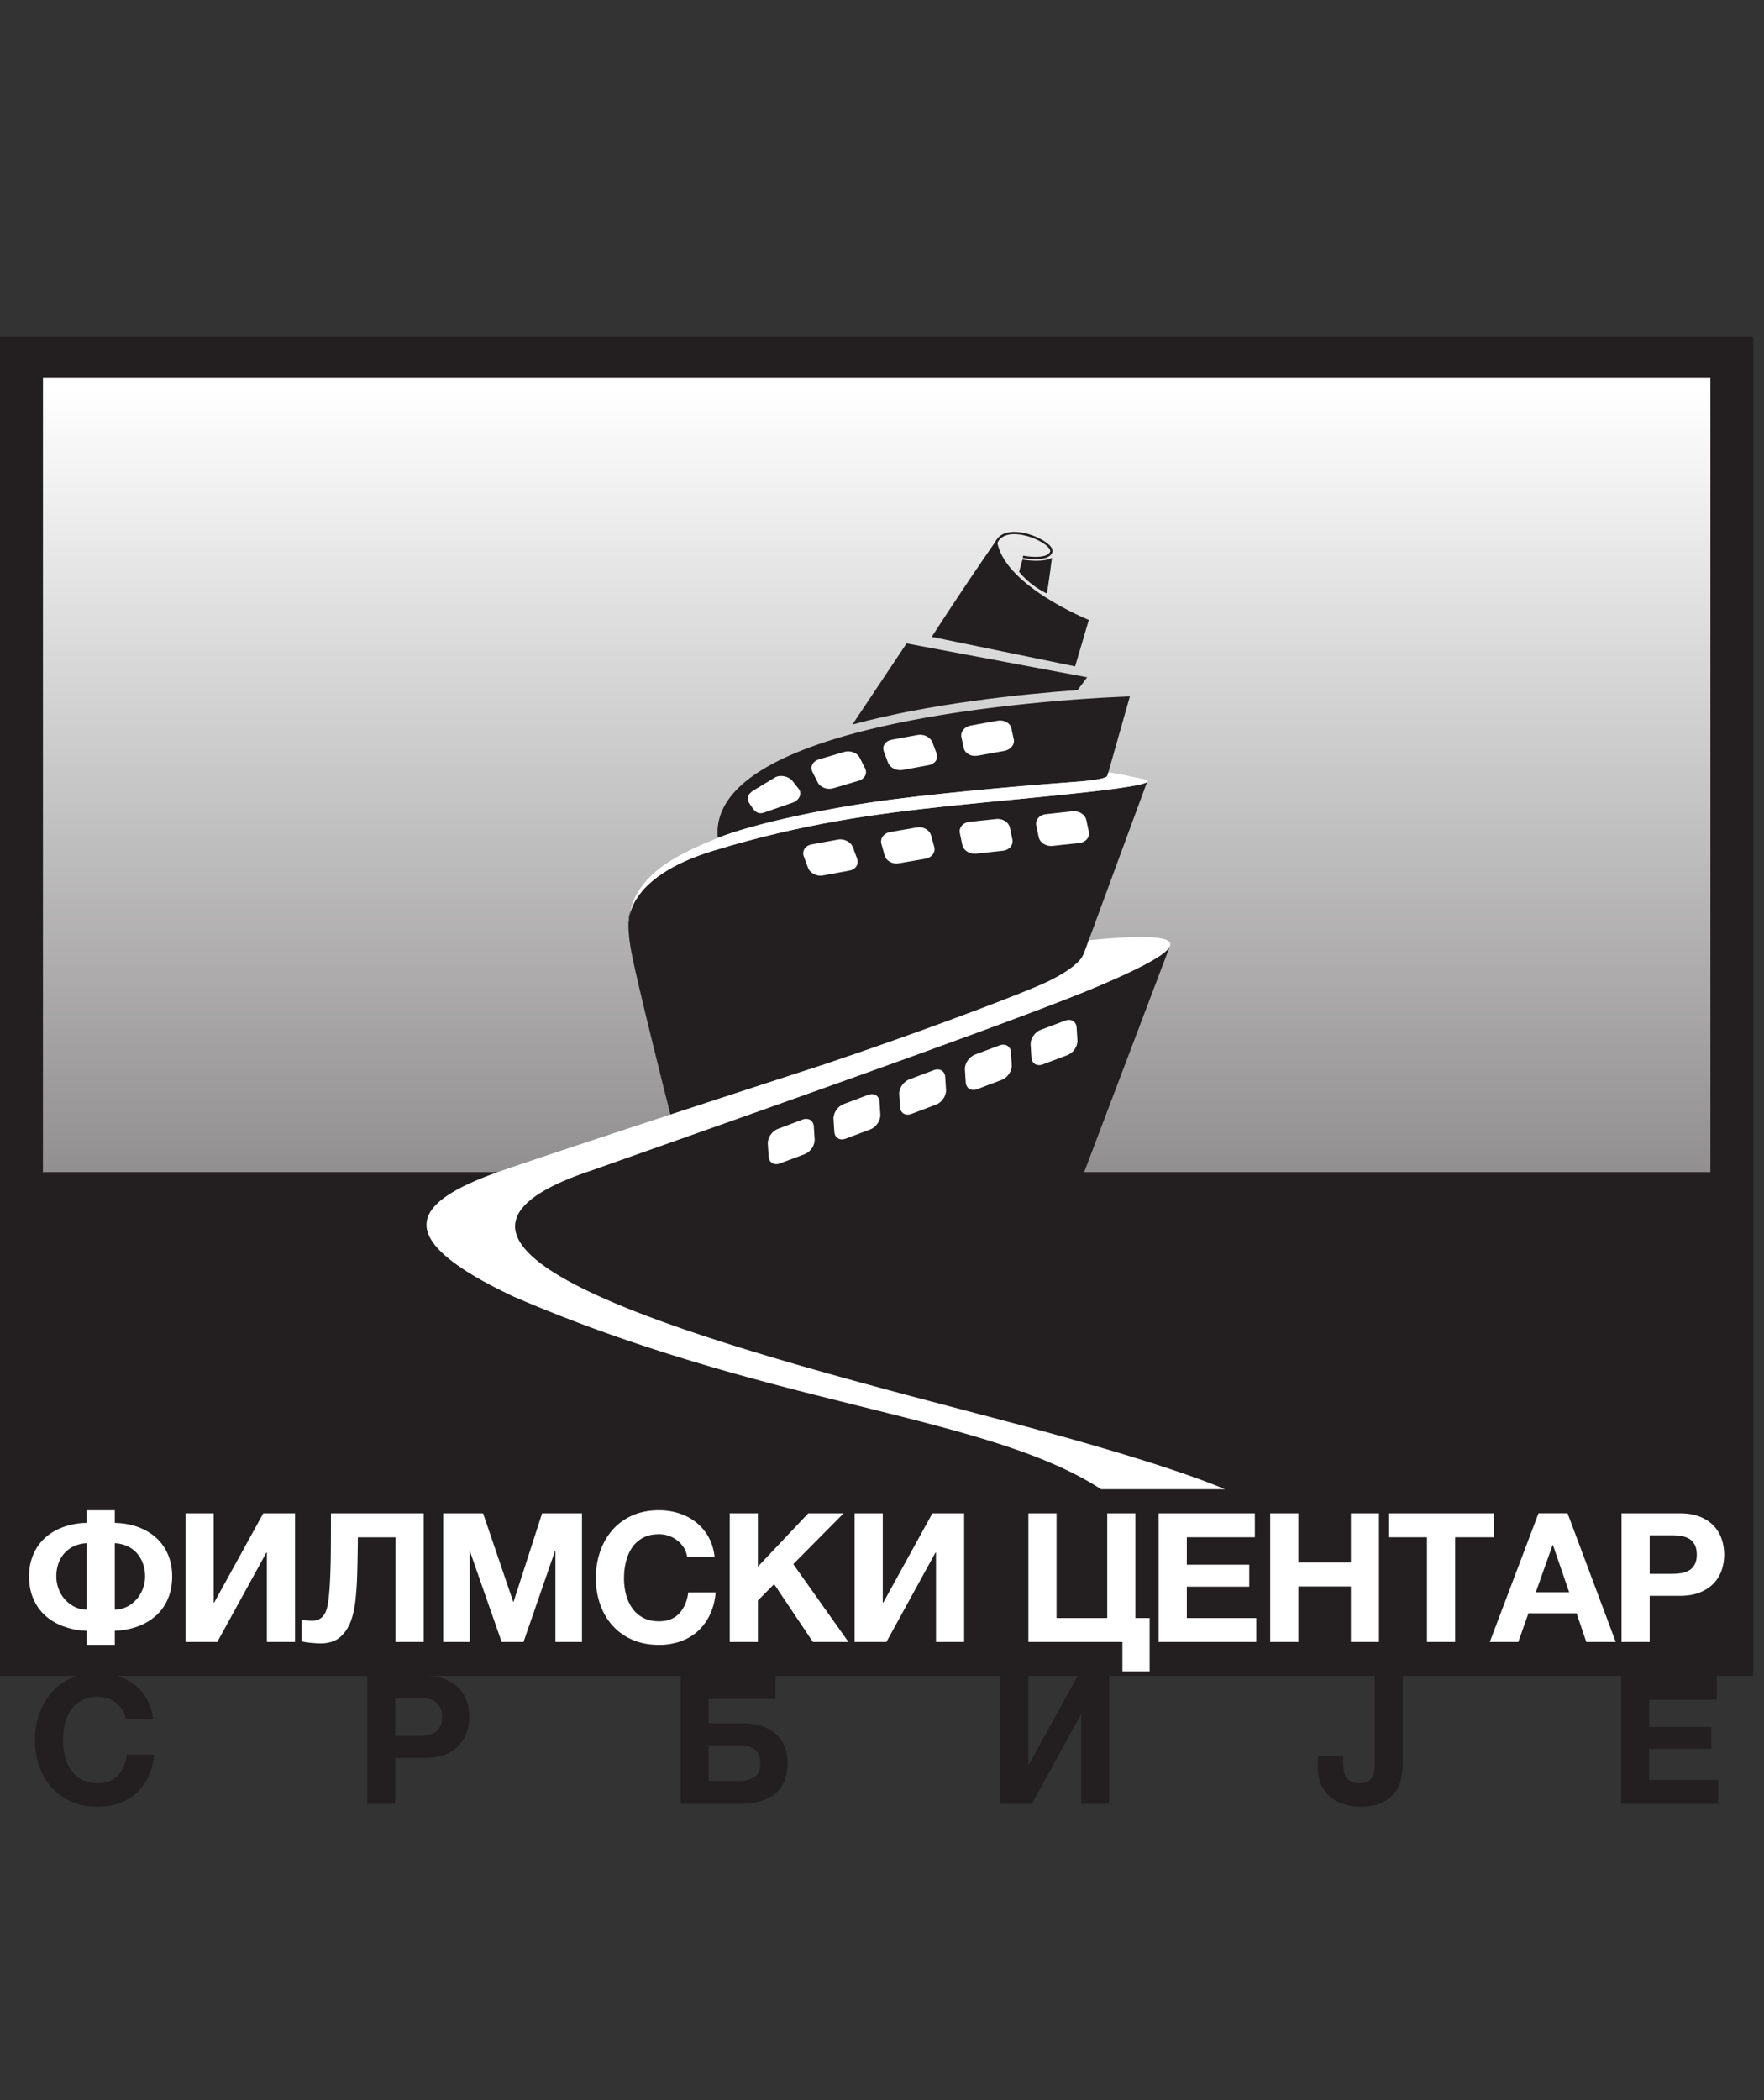 <svg viewBox="0 0 84 100" xmlns="http://www.w3.org/2000/svg" fill-rule="evenodd" clip-rule="evenodd" stroke-linejoin="round" stroke-miterlimit="2"><rect x="0" y="0" width="84" height="100" fill="#333333" stroke="none"/><g transform="scale(.342 1)"><path fill="none" d="M0 0h244.099v100H0z"/><clipPath id="a"><path d="M0 0h244.099v100H0z"/></clipPath><g clip-path="url(#a)"><path fill="url(#_Linear2)" d="M-.573-.509h2.132V.508H-.573z" transform="matrix(-108.904 0 0 37.198 175.754 36.91)"/><path d="M87.595 43.963c.005-.124.033-.243.078-.36-.126.224-.078.36-.078.36M149.507 37.234c4.8-.117 4.653-.275 4.696-.32a3.67 3.67 0 00.122-.138l2.993-3.614s-59.055.598-57.379 6.74c4.703-.659 15.355-1.444 24.309-1.835 8.953-.39 20.458-.715 25.259-.833" fill="#231f20" fill-rule="nonzero"/><path d="M151.374 32.25l-25.145-1.613-7.541 3.863c10.704-.996 23.505-1.447 31.352-1.642l1.334-.608zM149.698 31.73l1.905-2.212s-12.116-1.666-12.802-3.826c-4.877 2.394-9.068 4.633-9.068 4.633l19.965 1.405zM146.154 46.696c3.143-.537 4.114-.924 4.458-1.094.084-.041.189-.112.297-.195l8.848-8.212h-.019c.106.34-17.628.82-27.338 1.172-10.745.39-20.496.833-33.07 2.134-9.426.975-11.357 2.434-11.733 3.103-.045.116-.088.332-.088.284-.044.45.124.993.543 1.689.95 1.579 4.217 6.035 5.292 7.494 11.093-1.245 21.225-2.367 21.225-2.367 13.183-1.51 28.308-3.449 31.585-4.008" fill="#231f20" fill-rule="nonzero"/><path d="M238.165 55.831h-87.228l11.978-10.797c-.428.435-4.73 1.153-9.713 1.883-9.581 1.402-39.416 5.02-71.681 8.914H5.954V17.989h232.211v37.842zM0 79.801h244.12V16.028H0v63.773z" fill="#231f20" fill-rule="nonzero"/><path d="M142.372 26.646s2.76.165 4.098-.083c-.484 1.312-.71 1.698-.71 1.698s-2.275-.352-3.858-1.031c.162-.242.47-.584.47-.584" fill="#231f20" fill-rule="nonzero"/><path d="M144.207 26.626c-.903 0-1.733-.054-1.803-.059l.061-.107c.926.062 3.41.147 3.756-.196.15-.147-.934-.466-2.61-.672-1.81-.223-4.148-.278-4.78.299l-.3-.039c.715-.65 3.24-.603 5.188-.363 1.563.192 3.078.541 2.805.81-.265.263-1.334.327-2.317.327" fill="#231f20" fill-rule="nonzero"/><path d="M87.595 43.963s-.762-2.16 11.812-3.462c12.572-1.302 22.326-1.744 33.07-2.134 10.744-.39 31.316-.935 26.67-1.276-4.436-.325-4.822-.316-4.822-.316s-.08.096-.122.14c-.042.044.105.202-4.696.32-4.8.116-16.306.442-25.26.832-8.952.39-19.605 1.176-24.308 1.835-4.457.625-12.268 1.692-12.344 4.06M113.426 54.245c.053.287-.572.606-1.395.712l-3.422.44c-.825.108-1.535-.04-1.589-.327l-.11-.605c-.053-.286.571-.605 1.395-.711l3.423-.442c.823-.105 1.534.041 1.586.328l.112.605zM122.574 53.066c.054.286-.573.606-1.395.712l-3.424.44c-.823.107-1.534-.04-1.587-.327l-.113-.604c-.05-.288.574-.606 1.398-.712l3.421-.441c.825-.106 1.536.04 1.589.327l.11.605zM131.723 51.888c.053.286-.572.605-1.396.71l-3.423.442c-.823.106-1.534-.04-1.588-.327l-.11-.605c-.055-.287.57-.605 1.395-.711l3.423-.441c.824-.106 1.534.04 1.586.326l.113.606zM140.87 50.709c.053.286-.57.606-1.396.711l-3.422.442c-.824.106-1.534-.041-1.587-.328l-.113-.605c-.05-.287.574-.605 1.397-.712l3.422-.44c.825-.106 1.536.04 1.588.327l.112.605zM150.018 49.53c.055.287-.57.605-1.395.711l-3.422.441c-.823.107-1.536-.04-1.588-.327l-.111-.605c-.054-.287.573-.605 1.395-.712l3.421-.44c.827-.107 1.537.04 1.589.327l.111.605zM104.737 38.455c.261.128.694.341 1.62.24l4.174-.495c.794-.13 1.161-.415.692-.632l-.858-.372c-.47-.216-1.592-.321-2.384-.19l-3.115.642c-.823.177-.926.422-.457.638l.328.169zM134.2 35.627c.164.252 1.018.41 1.913.356l3.712-.228c.898-.054 1.49-.302 1.33-.553l-.34-.53c-.164-.25-1.018-.41-1.912-.355l-3.714.227c-.894.055-1.487.303-1.328.554l.34.53zM123.632 36.305c.272.252 1.196.41 2.067.356l3.62-.228c.873-.054 1.358-.302 1.088-.553l-.571-.529c-.274-.25-1.198-.409-2.072-.355l-3.618.228c-.872.054-1.358.302-1.086.552l.572.53zM113.861 37.255c.354.24 1.328.364 2.175.278l3.522-.357c.85-.086 1.249-.35.894-.59l-.746-.505c-.352-.239-1.325-.363-2.173-.277l-3.524.357c-.846.086-1.245.35-.894.59l.746.504zM144.628 39.862c.164.264 1.02.45 1.919.418l3.724-.138c.898-.032 1.49-.273 1.33-.537l-.344-.557c-.162-.263-1.02-.45-1.918-.418l-3.724.138c-.896.033-1.492.273-1.33.537l.343.557z" fill="#fff" fill-rule="nonzero"/><path d="M133.988 40.229c.163.264 1.022.45 1.92.418l3.724-.137c.897-.033 1.492-.274 1.329-.538l-.343-.556c-.163-.264-1.02-.451-1.917-.418l-3.726.137c-.896.033-1.491.273-1.328.537l.341.557zM123.17 40.73c.21.26 1.103.429 1.992.377l3.69-.218c.89-.053 1.438-.305 1.227-.566l-.444-.548c-.21-.26-1.103-.427-1.992-.375l-3.692.218c-.889.052-1.436.305-1.227.565l.447.548zM112.506 41.319c.278.257 1.219.421 2.1.366l3.653-.23c.878-.055 1.364-.308 1.085-.566l-.589-.543c-.28-.258-1.219-.421-2.1-.367l-3.653.23c-.88.055-1.365.309-1.085.566l.589.544zM139.372 67.608c-33.26-3.006-90.41-7.847-58.063-11.751 32.345-3.904 62.292-7.535 71.893-8.94 9.602-1.406 16.673-2.77-1.614-2.145 0 0-.632.661-.976.83-.344.17-1.315.557-4.458 1.094-3.276.56-18.402 2.498-31.584 4.008 0 0-31.699 3.514-44.349 4.997-12.648 1.483-16.612 3.15 1.296 6.038 35.464 5.237 65.87 5.62 81.794 9.173h17.256c-4.233-.613-13.01-1.66-31.195-3.304M17.693 76.503a6.81 6.81 0 001.335-.356c.368-.146.656-.313.864-.502.206-.189.312-.384.312-.584 0-.217-.1-.42-.3-.609-.2-.188-.478-.353-.837-.493-.36-.14-.8-.252-1.325-.335-.524-.083-1.11-.13-1.759-.142v3.167a10.436 10.436 0 001.71-.146m-5.63-3.02c-.654.01-1.24.058-1.759.14-.52.084-.963.195-1.333.336-.369.14-.648.305-.842.493-.19.188-.287.392-.287.61 0 .2.099.394.302.583.2.189.49.356.866.502.377.146.82.265 1.333.356.508.092 1.083.14 1.72.146v-3.167zm0 4.17a28.828 28.828 0 01-3.292-.219c-.987-.128-1.833-.304-2.537-.527-.705-.224-1.243-.49-1.622-.803-.377-.311-.565-.66-.565-1.043 0-.366.185-.703.554-1.012.367-.31.9-.575 1.595-.799.694-.222 1.536-.398 2.525-.527a28.116 28.116 0 013.342-.21v-.6h3.92v.6c1.235.011 2.345.081 3.33.21.985.129 1.824.305 2.516.527.695.224 1.225.49 1.592.799.368.31.55.646.55 1.012 0 .384-.186.732-.564 1.043-.373.312-.914.58-1.614.803-.702.223-1.545.4-2.53.527-.984.129-2.079.202-3.28.22v.668h-3.92v-.668zM25.83 72.058h3.92v4.248h.074l6.835-4.248h4.423v6.128h-3.92v-4.257h-.075l-6.835 4.257H25.83v-6.128zM44.599 78.253c-.184 0-.394-.002-.628-.008l-.73-.02c-.25-.01-.483-.02-.701-.032a7.12 7.12 0 01-.529-.042v-1.03c.068.012.172.02.316.026.14.006.288.01.439.012l.438.01.314.004c.118 0 .273-.006.465-.018.193-.012.39-.039.59-.081.201-.043.39-.108.567-.193.175-.087.314-.204.415-.352.116-.172.208-.388.275-.649.068-.26.122-.571.163-.934.043-.364.067-.785.075-1.262.01-.478.014-1.02.014-1.626h12.914v6.127h-3.92V73.2h-5.25a28.3 28.3 0 01-.089 1.735 5.353 5.353 0 01-.238 1.242 2.426 2.426 0 01-.503.874c-.219.237-.518.447-.905.63a5.51 5.51 0 01-1.508.441c-.57.088-1.23.132-1.984.132M61.708 72.058h5.555l4.196 4.213h.049l3.97-4.213h5.552v6.128h-3.694v-4.343h-.05l-4.396 4.343h-3.04l-4.398-4.3h-.05v4.3h-3.694v-6.128zM91.76 78.322c-1.392 0-2.631-.081-3.718-.244-1.088-.163-2.005-.387-2.755-.674-.75-.286-1.323-.622-1.723-1.008-.398-.387-.599-.802-.599-1.25 0-.45.2-.874.599-1.269.4-.395.973-.738 1.723-1.03.75-.292 1.667-.52 2.755-.686 1.087-.166 2.326-.249 3.717-.249.972 0 1.9.049 2.79.146.886.098 1.677.241 2.374.43.694.186 1.267.417 1.721.693.45.276.736.59.854.945h-3.819c-.068-.154-.218-.296-.453-.425a4.14 4.14 0 00-.878-.339 8.31 8.31 0 00-1.194-.227 11.544 11.544 0 00-1.395-.081c-.887 0-1.641.058-2.26.175-.62.118-1.124.273-1.51.471-.383.197-.664.42-.84.672-.176.252-.264.511-.264.78 0 .257.088.506.263.749.177.243.458.461.842.655.385.194.888.35 1.508.467.62.116 1.374.176 2.261.176 1.206 0 2.147-.127 2.827-.378.679-.252 1.093-.584 1.245-.996h3.817c-.1.389-.36.737-.778 1.043-.42.306-.972.568-1.658.786-.687.217-1.492.382-2.412.497a24.92 24.92 0 01-3.04.171M101.607 72.058h3.92v2.54l7.011-2.54h4.924l-7.01 2.42 7.688 3.708h-4.95l-5.402-2.756-2.261.781v1.975h-3.92v-6.128zM118.995 72.058h3.92v4.248h.074l6.834-4.248h4.422v6.128h-3.92v-4.257h-.075l-6.833 4.257h-4.422v-6.128zM156.28 78.186h-13.09v-6.128h3.92v4.986h7.059v-4.986h3.92v4.986h1.983v2.54h-3.791v-1.398zM161.33 72.058h13.391v1.141h-9.472v1.305h8.693v1.047h-8.693v1.493h9.672v1.142h-13.592v-6.128zM176.857 72.058h3.92V74.4h7.311v-2.342h3.918v6.128h-3.918v-2.644h-7.31v2.644h-3.92v-6.128zM198.69 73.199h-5.377v-1.141h14.674v1.141h-5.377v4.987h-3.92v-4.987zM218.487 75.817l-2.26-2.25h-.049l-2.337 2.25h4.646zm-4.272-3.76h4.047l6.71 6.128h-4.099l-1.353-1.364h-6.709l-1.408 1.364h-3.969l6.781-6.127zM232.77 74.941c.455 0 .892-.011 1.312-.034.421-.023.79-.067 1.11-.134.32-.065.576-.158.77-.278.192-.12.29-.277.29-.472 0-.194-.098-.352-.29-.472a2.362 2.362 0 00-.77-.279c-.32-.066-.689-.11-1.11-.133-.42-.023-.857-.035-1.311-.035h-3.076v1.837h3.076zm-6.996-2.883h8.091c1.122 0 2.077.055 2.864.167.788.111 1.428.259 1.922.442.493.183.855.393 1.081.63.225.238.339.48.339.726 0 .251-.114.495-.34.73-.228.234-.587.443-1.083.626s-1.139.33-1.927.442c-.79.112-1.745.167-2.87.167h-4.156v2.197h-3.92v-6.127z" fill="#fff" fill-rule="nonzero"/><path d="M13.618 86.028c-1.383 0-2.615-.08-3.696-.243-1.082-.162-1.993-.385-2.74-.67-.744-.284-1.314-.618-1.712-1.002-.397-.384-.595-.798-.595-1.242 0-.448.198-.87.595-1.262.398-.393.968-.734 1.712-1.024.747-.29 1.658-.517 2.74-.682 1.081-.165 2.313-.248 3.696-.248.966 0 1.889.048 2.772.146.882.097 1.67.24 2.36.425.69.187 1.262.417 1.711.69.45.275.734.588.85.94h-3.798c-.065-.154-.215-.294-.449-.422a4.113 4.113 0 00-.874-.337 8.17 8.17 0 00-1.187-.226c-.44-.055-.902-.08-1.385-.08-.884 0-1.633.057-2.248.174-.616.116-1.117.271-1.5.467s-.662.42-.836.669c-.176.25-.263.508-.263.775 0 .255.087.504.263.745.174.241.453.457.836.65.383.194.884.349 1.5.465.615.117 1.364.174 2.248.174 1.198 0 2.135-.125 2.81-.375.673-.25 1.085-.58 1.236-.99h3.796c-.1.387-.359.733-.774 1.037-.416.304-.966.565-1.648.78-.684.217-1.482.382-2.399.496-.916.113-1.922.17-3.021.17M58.09 82.666c.452 0 .886-.01 1.304-.033a7.617 7.617 0 001.103-.133c.318-.065.573-.157.765-.277.19-.12.289-.276.289-.47 0-.192-.099-.349-.29-.468-.19-.12-.446-.213-.764-.278a7.578 7.578 0 00-1.103-.132 23.853 23.853 0 00-1.304-.034h-3.06v1.825h3.06zM51.134 79.8h8.043c1.116 0 2.063.055 2.847.166.783.111 1.42.258 1.911.44.491.182.85.391 1.074.627.225.236.337.476.337.72 0 .25-.112.493-.337.726-.225.233-.584.44-1.077.623-.494.182-1.131.328-1.917.44-.783.11-1.735.165-2.853.165H55.03v2.185h-3.896V79.8zM102.829 84.8c.952 0 1.697-.062 2.23-.183.536-.123.801-.346.801-.67 0-.16-.075-.294-.224-.401-.151-.109-.365-.195-.64-.26a6.338 6.338 0 00-.976-.142 16.311 16.311 0 00-1.217-.042h-4.135V84.8h4.16zm-8.058-5h13.213v1.1h-9.316v1.152h4.657c.9 0 1.735.037 2.502.111.768.075 1.436.19 2.004.345.567.157 1.014.357 1.337.598.327.242.49.528.49.858 0 .335-.16.624-.474.866-.317.242-.761.442-1.338.6-.573.16-1.26.277-2.06.351a28.81 28.81 0 01-2.647.111h-8.368V79.8zM139.282 79.8h3.897v4.223h.075l6.794-4.223h4.396v6.092h-3.897V81.66h-.075l-6.795 4.232h-4.395V79.8zM189.365 86.028c-.75 0-1.475-.035-2.175-.107-.7-.07-1.325-.182-1.872-.332-.55-.15-.992-.345-1.325-.58-.333-.236-.498-.522-.498-.857v-.53h3.522v.273c0 .148.031.285.1.41a.785.785 0 00.355.32c.168.088.4.157.695.208.294.052.676.077 1.148.077.522 0 .925-.03 1.211-.093.288-.063.494-.144.62-.244a.578.578 0 00.228-.323c.026-.118.038-.23.038-.337v-4.114h3.897v4.173c0 .2-.059.418-.175.657-.116.239-.385.462-.8.67-.417.208-1.016.381-1.798.52-.783.14-1.839.209-3.171.209M225.731 79.8h13.315v1.135h-9.418v1.296h8.644v1.041h-8.644v1.485h9.617v1.135h-13.514V79.8z" fill="#231f20" fill-rule="nonzero"/></g></g><defs><linearGradient id="_Linear2" x1="0" y1="0" x2="1" y2="0" gradientUnits="userSpaceOnUse" gradientTransform="matrix(0 1 1 0 .493 -.493)"><stop offset="0" stop-color="#fff"/><stop offset="1" stop-color="#918f90"/></linearGradient></defs></svg>